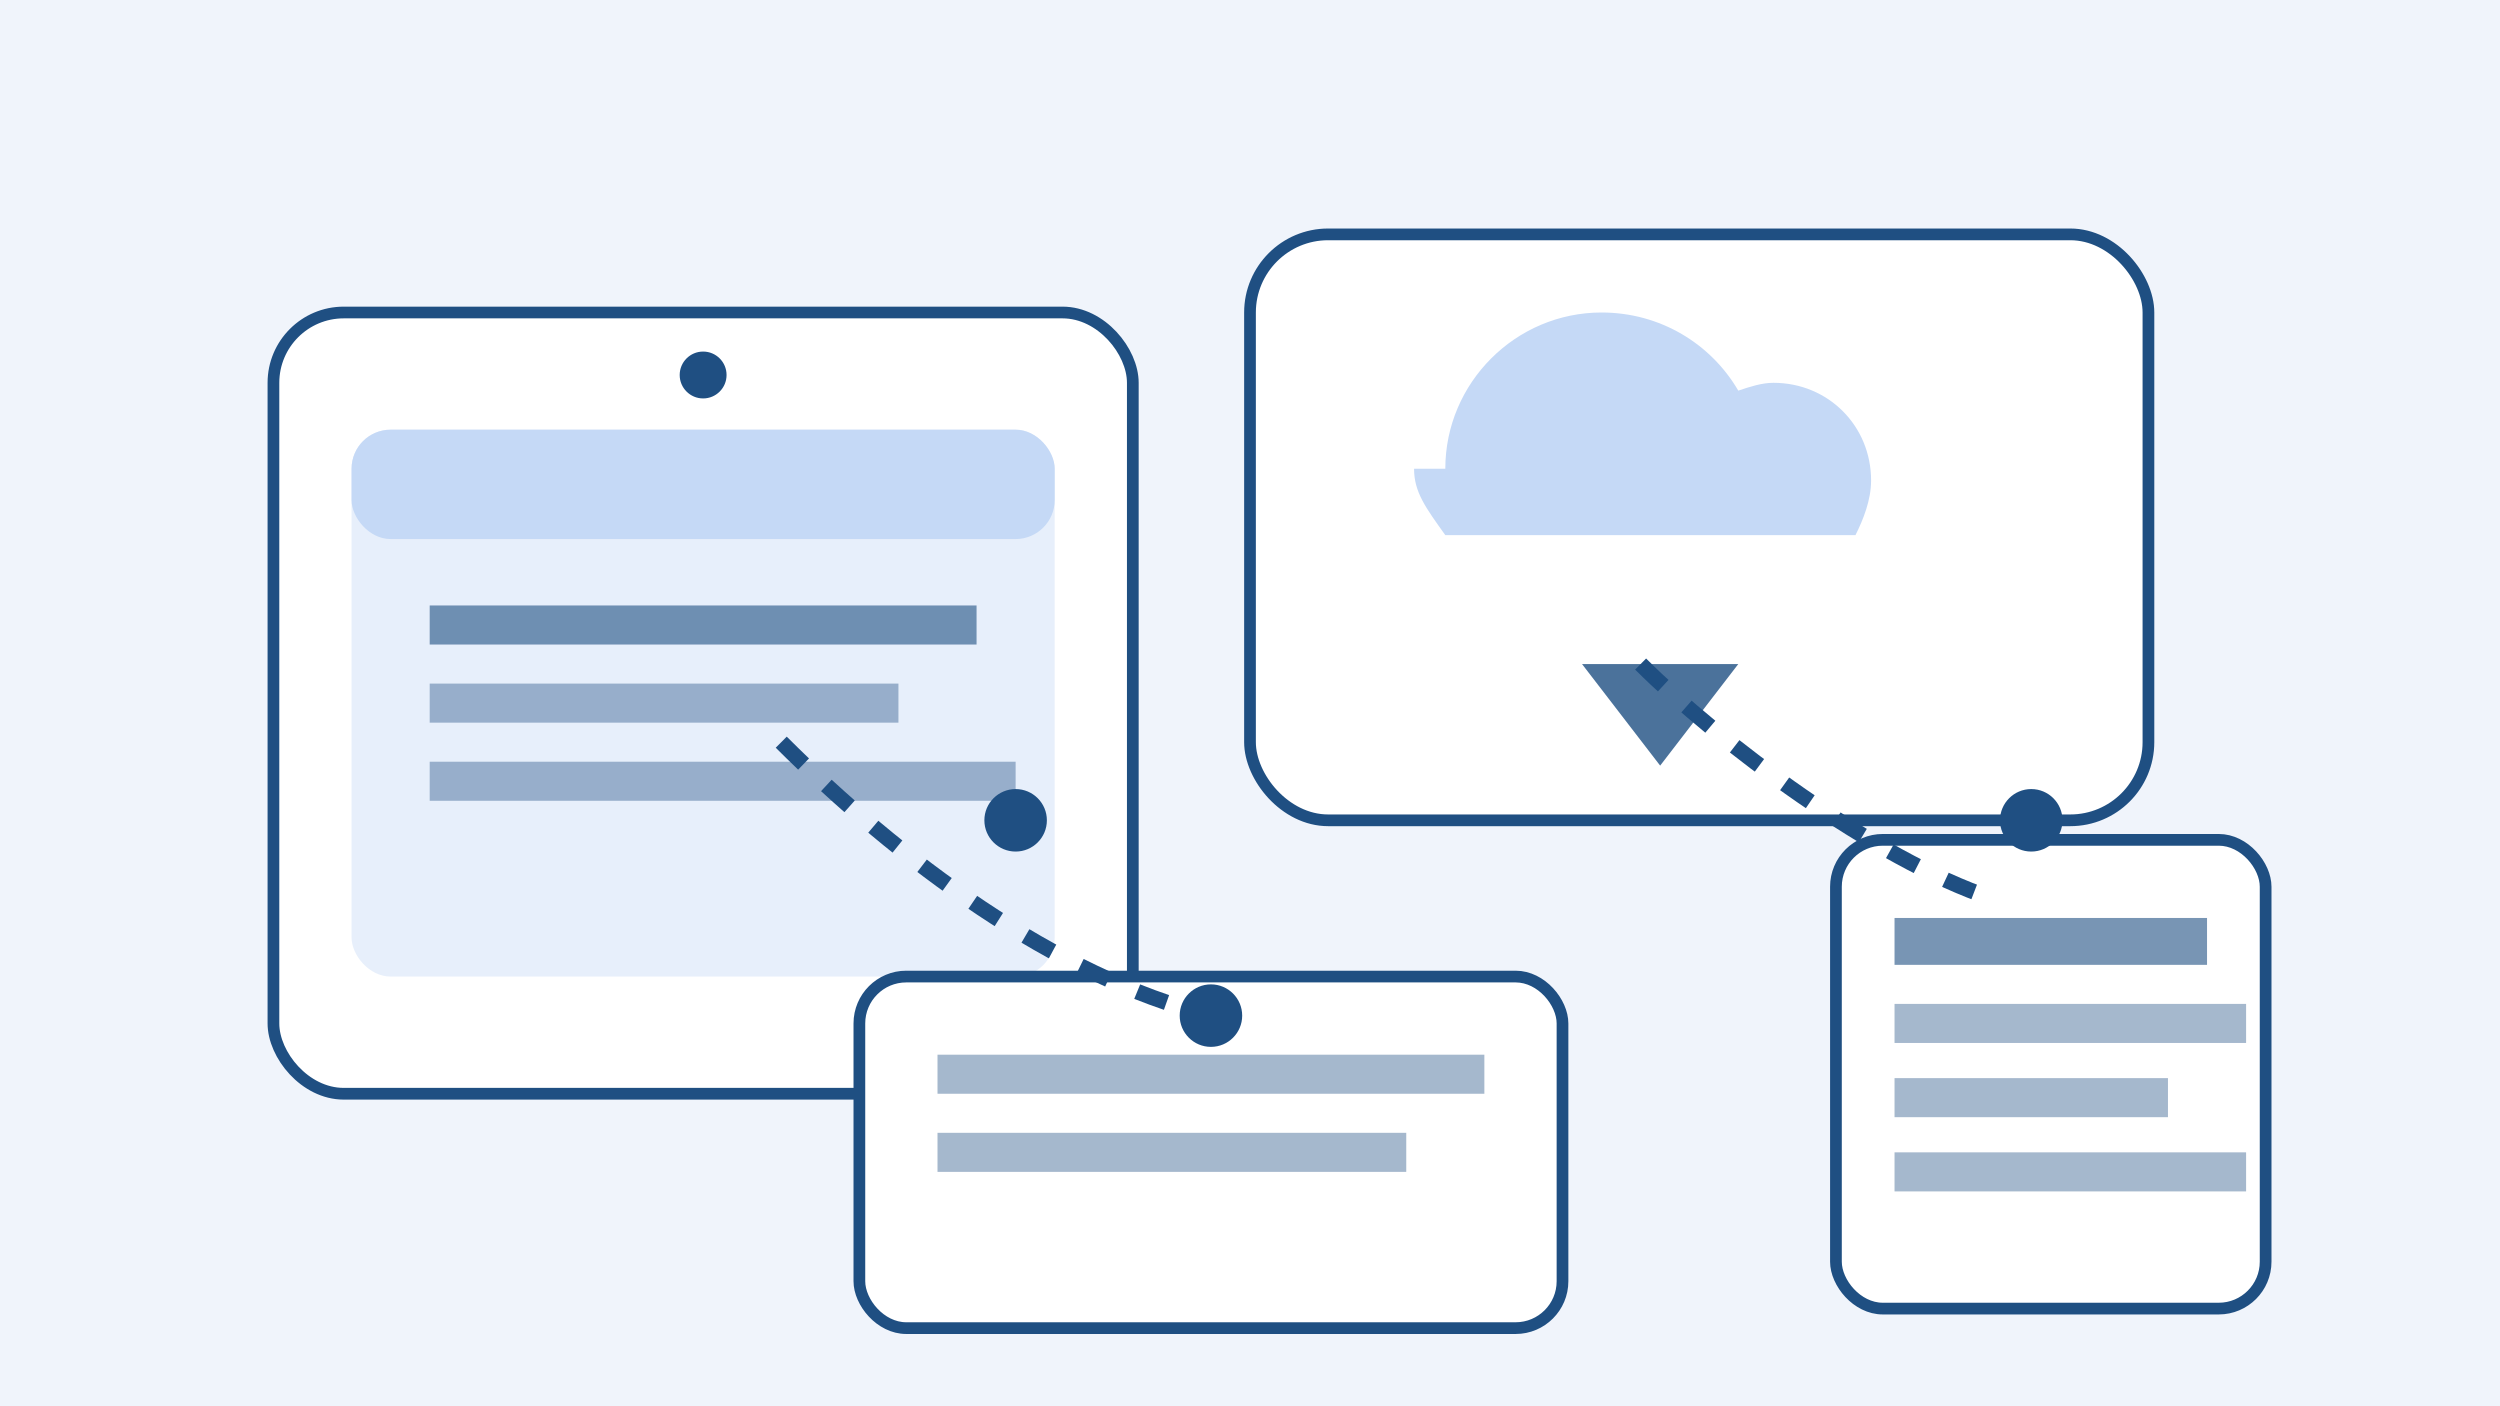 <svg width="640" height="360" viewBox="0 0 640 360" xmlns="http://www.w3.org/2000/svg">
  <rect width="640" height="360" fill="#f0f4fb"/>
  <rect x="70" y="80" width="220" height="200" rx="18" fill="#ffffff" stroke="#1f4f82" stroke-width="3"/>
  <rect x="90" y="110" width="180" height="140" rx="10" fill="#e7effb"/>
  <rect x="90" y="110" width="180" height="28" rx="10" fill="#c5d9f6"/>
  <rect x="110" y="155" width="140" height="10" fill="#1f4f82" opacity="0.6"/>
  <rect x="110" y="175" width="120" height="10" fill="#1f4f82" opacity="0.4"/>
  <rect x="110" y="195" width="150" height="10" fill="#1f4f82" opacity="0.4"/>
  <circle cx="180" cy="96" r="6" fill="#1f4f82"/>
  <rect x="320" y="60" width="230" height="150" rx="20" fill="#ffffff" stroke="#1f4f82" stroke-width="3"/>
  <path d="M370 120c0-22 18-40 40-40 15 0 28 8 35 20 3-1 6-2 9-2 14 0 25 11 25 25 0 5-2 10-4 14h-105c-5-7-8-11-8-17z" fill="#c5d9f6"/>
  <path d="M425 196l-20-26h40l-20 26z" fill="#1f4f82" opacity="0.8"/>
  <rect x="470" y="215" width="110" height="120" rx="12" fill="#ffffff" stroke="#1f4f82" stroke-width="3"/>
  <rect x="485" y="235" width="80" height="12" fill="#1f4f82" opacity="0.6"/>
  <rect x="485" y="257" width="90" height="10" fill="#1f4f82" opacity="0.4"/>
  <rect x="485" y="276" width="70" height="10" fill="#1f4f82" opacity="0.4"/>
  <rect x="485" y="295" width="90" height="10" fill="#1f4f82" opacity="0.4"/>
  <rect x="220" y="250" width="180" height="90" rx="12" fill="#ffffff" stroke="#1f4f82" stroke-width="3"/>
  <rect x="240" y="270" width="140" height="10" fill="#1f4f82" opacity="0.4"/>
  <rect x="240" y="290" width="120" height="10" fill="#1f4f82" opacity="0.4"/>
  <path d="M200 190c30 30 70 60 110 70" stroke="#1f4f82" stroke-width="4" fill="none" stroke-dasharray="8 8"/>
  <path d="M420 170c20 20 60 50 90 60" stroke="#1f4f82" stroke-width="4" fill="none" stroke-dasharray="8 8"/>
  <circle cx="310" cy="260" r="8" fill="#1f4f82"/>
  <circle cx="520" cy="210" r="8" fill="#1f4f82"/>
  <circle cx="260" cy="210" r="8" fill="#1f4f82"/>
</svg>
